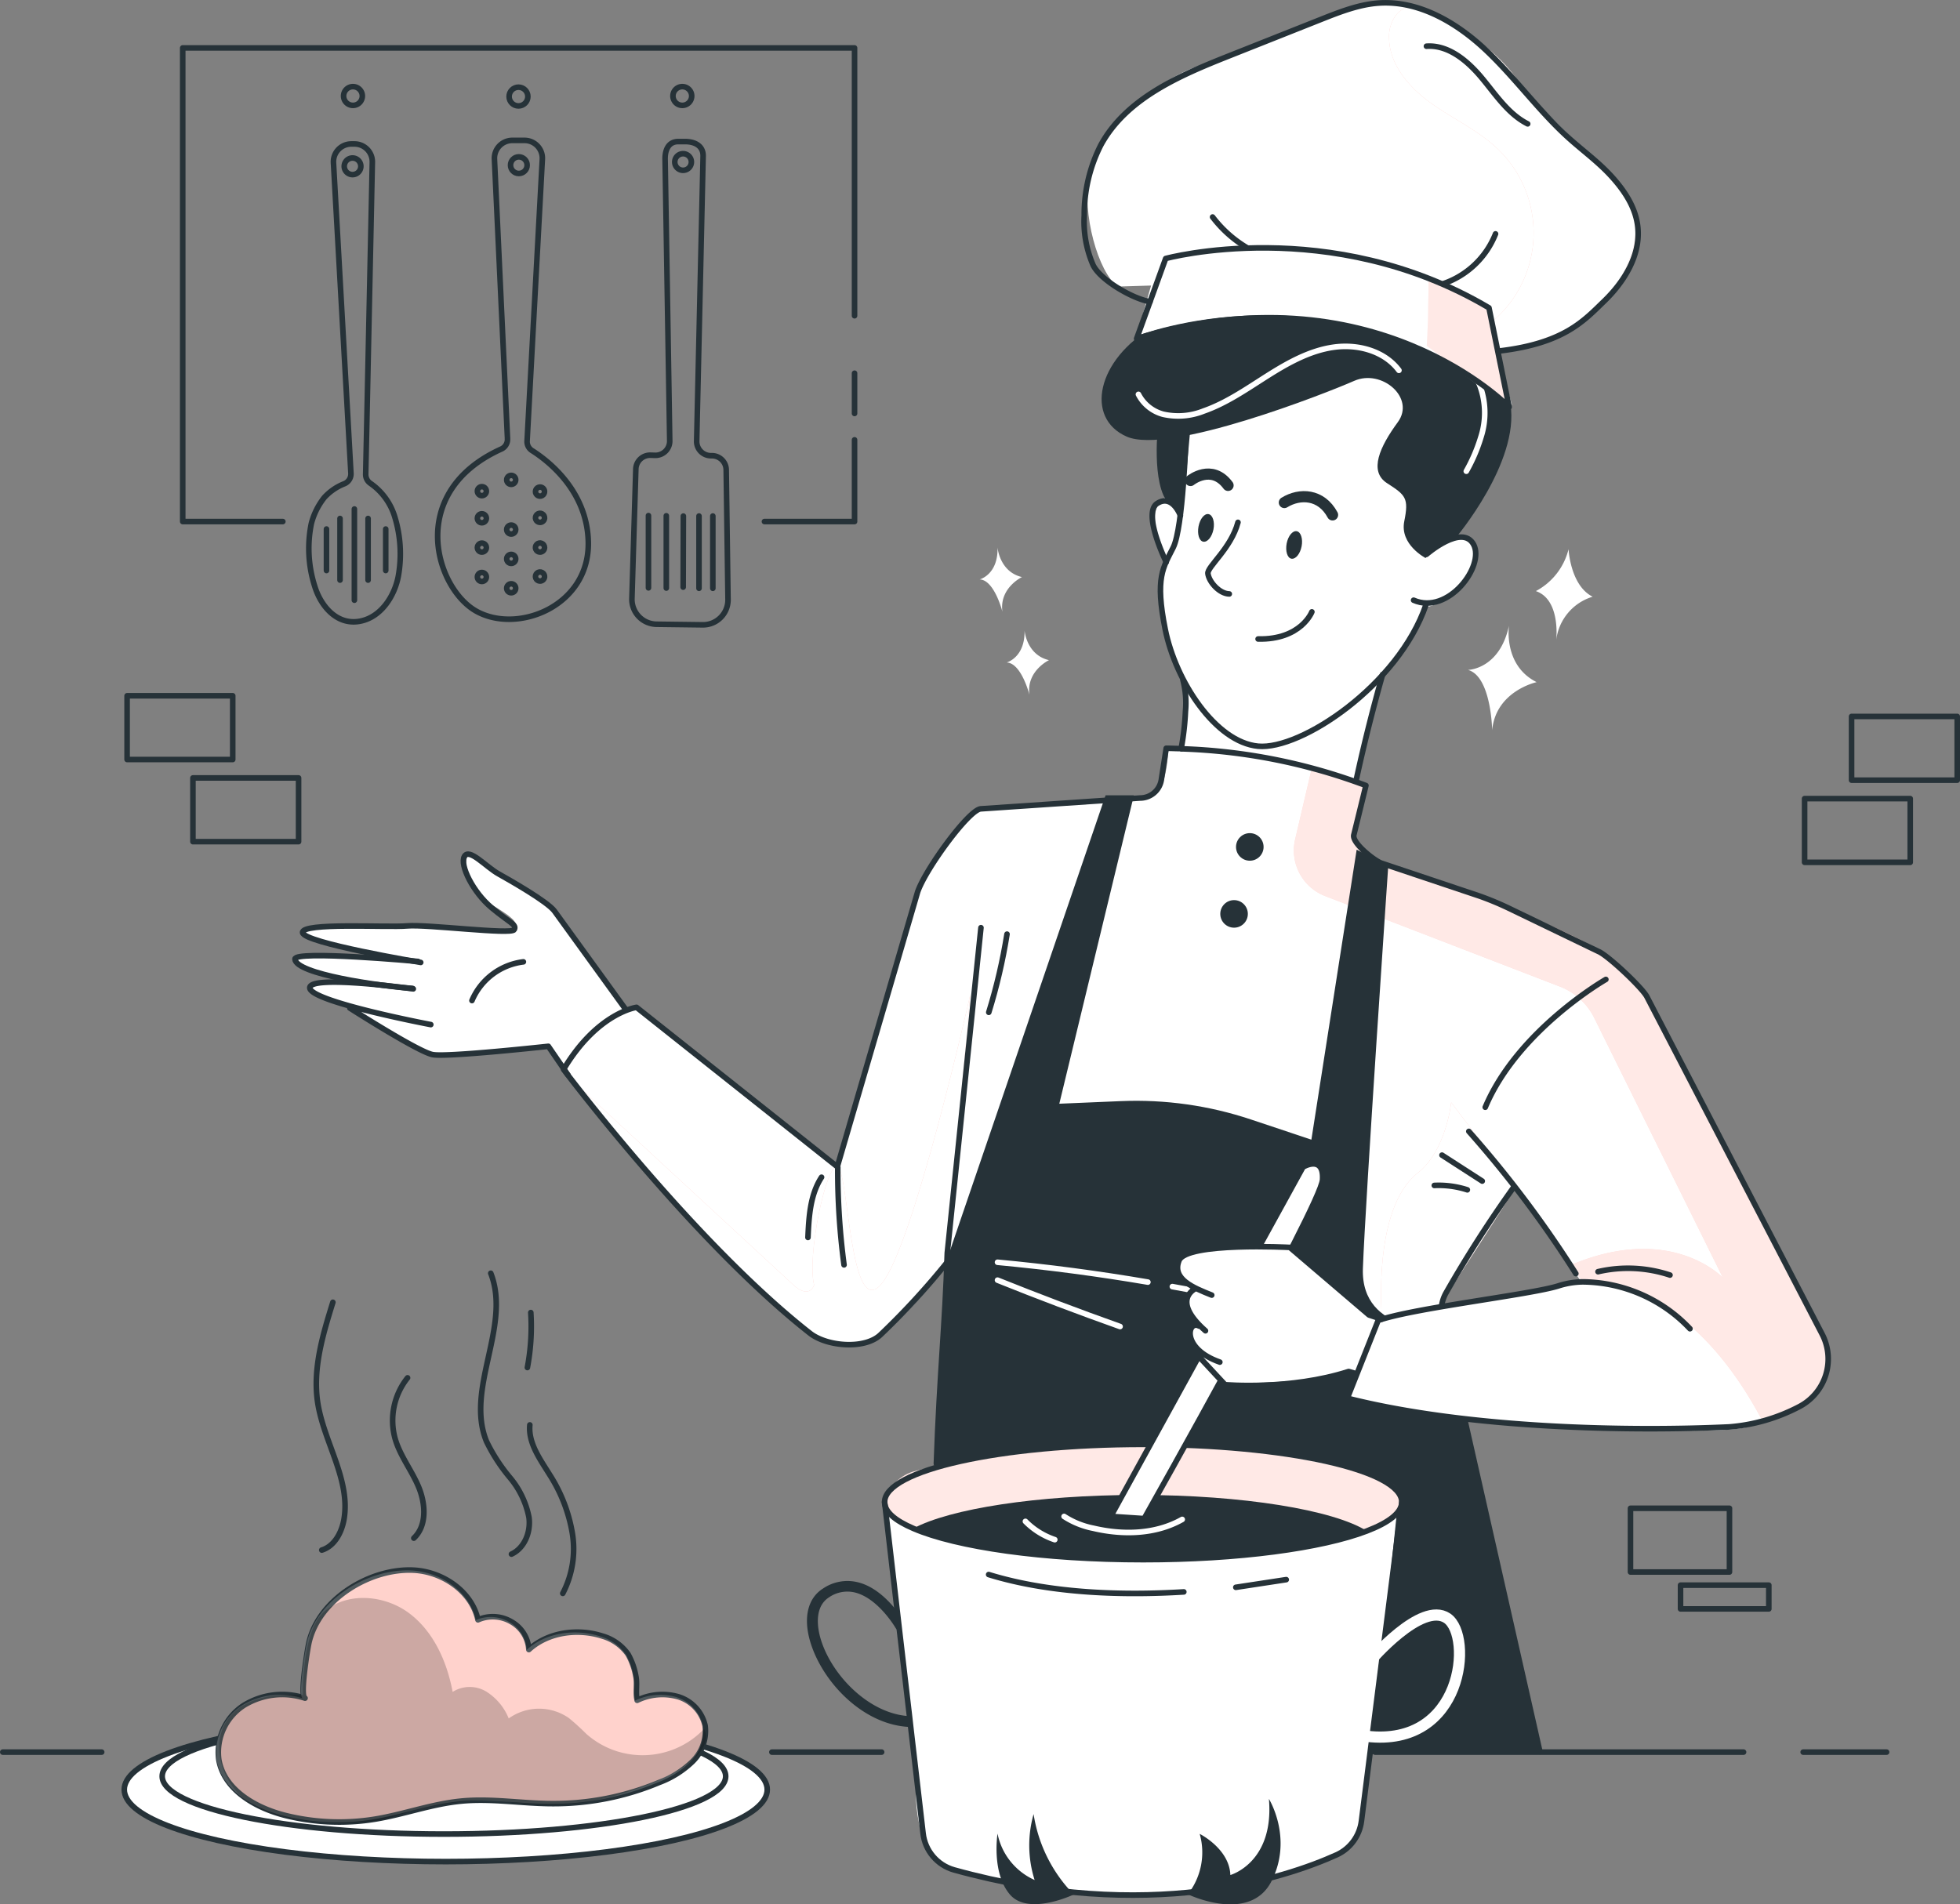 <svg xmlns="http://www.w3.org/2000/svg" xmlns:xlink="http://www.w3.org/1999/xlink" width="334.594" height="325.153" xmlns:v="https://vecta.io/nano"><rect width="100%" height="100%" fill="#808080" stroke="none"/><style><![CDATA[.B{stroke-linejoin:round}.C{stroke-width:.953}.D{fill:none}.E{stroke:#263238}.F{stroke-linecap:round}.G{fill:#fff}.H{fill:#ffc7c0}.I{fill:#263238}.J{opacity:.6}.K{stroke:#fff}.L{stroke-width:1.907}]]></style><path d="M17.358 299.158H.477m150.027 0H131.77m165.874 0h-62.893m87.309 0h-14.236" class="B C D E F"/><g class="G"><path d="M257.606 106.799s-1.043 6.792 4.715 9.671c0 0-6.951 1.485-7.594 8.2 0 0-.134-9.179-4.122-10.289 0 .003 5.399-.08 7.001-7.582zm-82.703.851s.325 4.172 4.172 5.065c0 0-3.905 1.852-3.338 5.916 0 0-1.36-5.416-3.88-5.516-.041.001 3.146-.809 3.046-5.465zm-4.614-14.186s.334 4.172 4.172 5.065c0 0-3.9 1.852-3.338 5.916 0 0-1.36-5.416-3.88-5.516-.008.001 3.179-.809 3.046-5.465zm97.481.3s.292 6.208 4.114 8.119a8.83 8.83 0 0 0-6.225 7.46s.834-6.951-3.471-8.42c2.795-1.484 4.825-4.088 5.583-7.16z"/><ellipse cx="76.095" cy="305.559" rx="54.882" ry="12.292" class="B C E"/></g><ellipse cx="75.786" cy="303.288" rx="48.098" ry="9.863" class="B C D E"/><path d="M108.431 290.162c2.167-1.044 4.639-1.27 6.959-.634 2.334.684 4.112 2.583 4.64 4.957a7.31 7.31 0 0 1-2.153 6.142 16.52 16.52 0 0 1-5.691 3.555c-5.753 2.415-11.935 3.644-18.174 3.613-5.232 0-10.464-.935-15.671-.417-5.007.484-9.746 2.27-14.686 3.071-5.046.817-10.205.61-15.17-.609-5.124-1.26-10.581-4.364-11.474-9.563-.477-3.667 1.203-7.28 4.314-9.279a12.44 12.44 0 0 1 10.406-1.2c-.91-.284.426-8.345.659-9.429 1.669-7.51 10.539-12.826 17.916-12.425 4.957.267 9.9 3.63 10.948 8.478 1.862-.825 4.009-.695 5.758.35a5.84 5.84 0 0 1 2.929 4.723c3.263-2.971 8.345-3.663 12.517-2.311 1.788.494 3.349 1.594 4.414 3.113a11.53 11.53 0 0 1 1.318 3.663c.307 1.365-.076 2.851.241 4.202z" class="H"/><path d="M108.772 290.313a9.9 9.9 0 0 1 6.959-.626c2.334.684 4.112 2.583 4.64 4.957a7.3 7.3 0 0 1-2.161 6.133 16.43 16.43 0 0 1-5.683 3.563c-5.755 2.41-11.935 3.639-18.174 3.613-5.232 0-10.472-.943-15.679-.426-5.007.492-9.738 2.27-14.678 3.079-5.049.817-10.211.61-15.179-.609-5.124-1.268-10.581-4.364-11.465-9.571-.48-3.663 1.198-7.274 4.306-9.271 3.127-1.908 6.933-2.35 10.414-1.21-.91-.284.417-8.345.659-9.429 1.669-7.51 10.539-12.817 17.916-12.425 4.957.267 9.9 3.63 10.948 8.478 1.861-.822 4.005-.688 5.749.359a5.84 5.84 0 0 1 2.937 4.723c3.263-2.979 8.3-3.663 12.517-2.32a8.07 8.07 0 0 1 4.418 3.114 11.79 11.79 0 0 1 1.318 3.672c.305 1.358-.079 2.835.238 4.196z" class="B C D E"/><path d="M108.411 290.363a9.89 9.89 0 0 1 6.951-.626c2.332.682 4.109 2.577 4.64 4.948a7.31 7.31 0 0 1-2.153 6.142 16.52 16.52 0 0 1-5.691 3.555 46.52 46.52 0 0 1-18.174 3.622c-5.232 0-10.464-.943-15.671-.426-5.007.492-9.746 2.27-14.686 3.079-5.047.819-10.207.609-15.17-.617-5.124-1.26-10.581-4.364-11.474-9.563-.478-3.665 1.203-7.276 4.314-9.271a12.44 12.44 0 0 1 10.406-1.21c-.91-.284.426-8.345.668-9.429 1.669-7.51 10.531-12.817 17.916-12.425 4.948.267 9.9 3.63 10.94 8.478 1.864-.822 4.011-.688 5.758.359a5.84 5.84 0 0 1 2.929 4.715c3.263-2.971 8.3-3.655 12.517-2.311 1.782.502 3.337 1.601 4.406 3.112a11.51 11.51 0 0 1 1.318 3.672c.317 1.358-.067 2.835.256 4.196z" opacity=".19" class="G"/><path d="M55.242 275.276c3.9-3.53 10.347-3 14.561.134s6.5 8.3 7.468 13.468c1.752-1.105 3.978-1.124 5.749-.05a9.67 9.67 0 0 1 3.822 4.581 8.9 8.9 0 0 1 10.272-.067c1.036.849 2.027 1.75 2.971 2.7 5.834 5.167 14.708 4.799 20.094-.834 0 0 2.979 4.231-8.461 9.029s-18.875 4.172-25.034 3.4-13.919.617-19.334 2.5-21.2 2.011-26.761-4.022-4.948-17.791 11.14-16.689c-.034-.039-.217-10.779 3.513-14.15z" opacity=".2"/><path d="M87.31 265.354c2.261-1.035 3.338-3.83 2.987-6.3a14.99 14.99 0 0 0-3.171-6.676 30.12 30.12 0 0 1-4.064-6.242c-3.7-9.012 4.264-19.668.718-28.739m-28.847 47.265c2.128-.651 3.338-2.9 3.763-5.09 1.26-6.859-3.463-13.351-4.481-20.219-.834-5.716.893-11.474 2.612-17m13.819 40.272c2.261-2.128 2.011-5.841.834-8.7s-3.213-5.374-4.047-8.345a11.68 11.68 0 0 1 2.142-10.325m21.039-11.148c.198 3.141.002 6.295-.584 9.388m.418 9.796c-.292 3.113 1.769 5.883 3.413 8.545a26.6 26.6 0 0 1 3.83 9.872 16.41 16.41 0 0 1-1.619 10.347" class="B C D E F"/><path d="M202.549 117.547l-.834 10.205v.242c.701-.083 1.405-.125 2.111-.125 5.541 0 14.186 1.819 20.319 3.338a191.6 191.6 0 0 1 7.41 1.986l.926-3.68 3.511-13.752c2.845-2.445 7.185-12.05 7.185-12.05 3.53-.542 7.919-3.747 8.87-8.228s-4.564-4.039-4.564-4.039l-3.571-2.195-4.473-12.208s3.93-9.087-3.805-12.742-34.037 9.079-34.037 9.079l-2.846 11.941c-3.655 1.485.209 10.431.209 10.431s-.35.142-.751 5.424 4.34 16.373 4.34 16.373z" class="G"/><g class="B D E F"><path d="M211.336 89.184c-1.168 4.439-5.282 7.6-5.132 8.745.192 1.469 2 3.455 3.647 3.48" class="C"/><path d="M203.233 82.04s3.613-2.946 6.409.834" class="L"/><path d="M223.952 104.471s-1.836 4.79-9.179 4.631" class="C"/><path d="M219.254 85.802c2.637-1.627 6.292-1.485 8.228 2.111" class="L"/></g><path d="M219.646 92.797c-.242 1.3.117 2.5.834 2.6s1.469-.834 1.719-2.111-.125-2.462-.834-2.587-1.468.804-1.719 2.098zm-15.047-2.904c-.242 1.3.117 2.5.834 2.6s1.469-.834 1.719-2.111-.125-2.462-.834-2.6-1.466.792-1.719 2.111z" class="I"/><path d="M243.521 94.649s6.108-5.307 8.044-1.669-4.348 12.083-10.247 9.5M202.44 74.789s-.467 15.3-2.161 18.7-3.146 5.1-1.36 13.977 8.595 19.251 15.855 19.943 23.941-10.372 28.664-24.166" class="B C D E F"/><path d="M243.354 95.275s-4.431-2.295-3.63-6.267.242-4.464-2.937-6.509-1.21-6.267 1.836-10.422-2.745-9.129-7.46-7.043-31.584 12.659-38.8 9.521-5.149-13.168 4.573-18.775c0 0 5.249-6.267 3.839-12.033s32.252-23.181 48.031 12.283c0 0 7.51 2.929 9.054 13.009 1.535 9.922-9.321 22.756-9.321 22.756s-3.842 1.978-5.185 3.48z" class="I"/><g class="B C D F"><path d="M238.814 63.232c-2.5-3.338-7.06-4.531-11.157-3.947s-7.819 2.679-11.315 4.89-6.934 4.631-10.848 6a11.68 11.68 0 0 1-6.926.559c-1.825-.485-3.359-1.721-4.222-3.4m51.469-6.797a8.34 8.34 0 0 1 6.792 5.232c1.066 2.84 1.139 5.958.209 8.845a28.62 28.62 0 0 1-2.5 5.841" class="K"/><path d="M201.957 116.178a15.4 15.4 0 0 1 .417 5.249 46.33 46.33 0 0 1-.693 6.167m34.346-12.434c-1.444 5.107-3.046 11.257-4.523 18.1m-29.997-45.236s-1.369-3.722-3.955-2.069 1.535 10.013 1.535 10.013" class="E"/></g><path d="M197.725 72.219s-1.293 10.522 1.844 13.844l2.4.743 1.268-13.977z" class="I"/><path d="M259.425 59.018s8.461-.592 16.639-10.322 1.569-16.564-2.5-20.219-14.119-13.677-18.316-18.358-12.612-10.606-22.116-9.054-18.759 7.31-27.8 9.963-18.037 12.517-19.368 18.951 1.527 16.522 4.84 18.95l5.7-.175-2.5 8.637s33.862-13.393 64.111 11.749l-2.562-9z" class="G"/><path d="M243.862 47.527c0 3.847-.058 7.694-.3 11.524l14.06 10.446-3.438-16.939z" class="H"/><path d="M243.863 47.527c0 3.847-.175 8.119-.409 11.949l14.186 10.013-3.438-16.939z" class="G J"/><use xlink:href="#B" class="H"/><use xlink:href="#B" class="G J"/><g class="B C D E"><path d="M257.623 69.499s-23.281-24.132-63.586-11.682l4.957-13.677s28.038-7.652 55.191 8.42z"/><path d="M196.316 51.508c-2.862-.459-8.445-3.638-9.713-6.25-1.16-2.677-1.677-5.588-1.51-8.5a26.12 26.12 0 0 1 2.812-11.949c4.314-7.986 13.418-11.9 21.854-15.246l15.788-6.267c3.2-1.268 6.459-2.553 9.888-2.779 6.8-.442 13.226 3.338 18.2 8.019s8.97 10.306 14.019 14.9c2.462 2.236 5.165 4.172 7.443 6.676s4.172 5.391 4.5 8.7c.484 4.765-2.32 9.3-5.766 12.625s-6.809 7.176-17.874 8.486M212.93 42.329c-2.297-1.358-4.309-3.15-5.925-5.274m39.436 11.365a14.72 14.72 0 0 0 8.862-8.486M243.512 7.89c3.738-.267 7.009 2.5 9.4 5.357s4.531 6.208 7.877 7.9" class="F"/></g><path d="M108.672 172.17l34.446 26.886s13.226-43.091 14-48.457c2.12-5.165 9.8-12.383 9.8-12.383s28.246-1.394 30.282-2.562 2.261-7.919 2.261-7.919h2.283c.776 0 1.385.067 2.094.117 6.769.64 13.47 1.866 20.027 3.663 5.366 1.4 9.121 2.654 9.121 2.654l-2.086 9.062 1.51 2.27c4.948 3.7 32.06 12.684 39.078 15.855a115.26 115.26 0 0 1 8.829 7.744c0 0 24.316 47.714 28.088 53.539 2.296 3.65 3.542 7.863 3.6 12.175-2.8 5.966-6.9 6.359-11.132 7.819a19.84 19.84 0 0 0-2.086.834c-4.948 2.32-48.582-1.135-48.582-1.135s3.138 15.538-11.165 9.63c-22.889-9.463-77.6-2.912-77.6-2.912l1.31-35.047-12.406 14.182s-5.8 3.413-12.776-.943c-10.606-6.851-41.356-44.693-41.356-44.693 2.973-7.016 12.46-10.379 12.46-10.379zm138.186 54.64l2.5-2.5c4.322-2.62 20.444-5.658 20.444-5.658l-11.349-16.4s-11.974 18.525-12.517 20.094.918 4.464.918 4.464z" class="G"/><use xlink:href="#C" class="H"/><use xlink:href="#C" opacity=".56" class="G"/><use xlink:href="#D" class="H"/><use xlink:href="#D" class="G J"/><use xlink:href="#E" class="H"/><use xlink:href="#E" class="G J"/><path d="M268.095 216.02l2.12 2.837s16.965-2.128 30.658 23.74c4.231-1.46 8.345-1.853 11.132-7.819-.058-4.312-1.304-8.525-3.6-12.175-3.772-5.841-28.372-54.081-28.372-54.081a42.75 42.75 0 0 0-8.545-7.193c-17.524-9.262-34.129-12.15-39.078-15.855l-1.51-2.27 2.086-9.062s-3.755-1.252-9.121-2.654l-2.77 11.824c-.943 4.044 1.231 8.165 5.1 9.671l40.054 15.446a11 11 0 0 1 5.925 5.407l21.93 44.293c-.441-.389-9.161-9.26-26.009-2.109z" class="H"/><g class="G"><path d="M268.095 216.02l2.12 2.837s16.965-2.128 30.658 23.74c4.231-1.46 8.345-1.853 11.132-7.819-.058-4.312-1.304-8.525-3.6-12.175-3.772-5.841-28.372-54.081-28.372-54.081s-5.257-4.765-8.545-7.193c-16.614-8.561-34.129-12.15-39.078-15.855l-1.51-2.27 2.086-9.062s-3.755-1.252-9.121-2.654l-2.77 11.824c-.943 4.044 1.231 8.165 5.1 9.671l40.054 15.446a11 11 0 0 1 5.925 5.407l21.93 44.293c-.441-.389-9.161-9.26-26.009-2.109z" class="J"/><path d="M105.201 170.042l-10.564-14.928s-7.46-5.007-10.164-6.308-3.1-3.864-4.381-2.962-.125 6.183 2.578 7.852 5.791 3.338 5.407 4.506-16.1-.259-16.1-.259-20.027-.267-20.319 1.285 12.467 3.864 12.467 3.864-13.71-.15-13.743.634 7.819 3.488 7.819 3.488-5.549.292-5.282 1.494 5.925 2.754 5.925 2.754 11.591 7.085 14.186 8.244 20.211-1.035 20.211-1.035l3.012 3.9s5.1-7.243 10.506-10.331z"/></g><g class="B C D E F"><path d="M144.086 215.962a121.95 121.95 0 0 1-1.069-16.647"/><path d="M201.698 127.818c-.834 0-1.727-.05-2.612-.058l-.834 5.382c-.275 1.785-1.807 3.105-3.613 3.113l-27.161 1.844c-1.994 0-9.563 10.356-10.848 14.261l-13.694 46.846-34.271-27.212s-6.676.91-12.458 10.6c0 0 22.063 29.365 42.09 45.061 2.929 2.286 9.488 2.8 12.1.159a127.53 127.53 0 0 0 11.474-12.517m91.163-13.637l-6.868-4.431m4.323 5.925a15.9 15.9 0 0 0-5.633-.751m13.584.258a205.62 205.62 0 0 0-11.582 18.074 6.46 6.46 0 0 0-.668 4.589l16.689 73.749"/><path d="M167.46 158.393l-5.749 55.541c-.384 12.467-1.31 20.361-1.861 35.982"/></g><g class="I"><path d="M231.597 145.075l-7.728 49.513-10.347-3.455c-7.123-2.377-14.619-3.438-22.121-3.129l-10.566.447 12.735-52.663h-4.835l-27.195 79.607-1.669 35.306s50.61-11.107 78.965 3.872l-2.22 21.7s-1.352 5.941-2.779 23.24l22.53-.409h6.509l-16.439-72.155s-14.186 1.043-13.777-10.372 4.331-68.776 4.331-68.776zm-20.595-.47c0 1.3 1.053 2.353 2.353 2.353s2.353-1.053 2.353-2.353-1.053-2.353-2.353-2.353c-.624 0-1.223.248-1.664.689s-.689 1.04-.689 1.664z"/><circle cx="210.668" cy="156.04" r="2.353"/></g><g class="B C D F"><path d="M195.957 218.908q-12.759-2.178-25.668-3.388m40.37 6.217q-5.24-1.11-10.522-2.061m-29.848-1.102q10.381 4.172 20.92 7.919" class="K"/><g class="E"><path d="M171.908 159.495c-.719 4.519-1.76 8.98-3.113 13.351m-96.972-8.52s-20.027-3.338-20.169-5.1 14.419-.834 17.849-1.135 17.8 1.544 18.275.643-.693-1.11-3.855-3.747-5.491-7.293-4.64-8.77 3.672 1.8 5.841 3c1.744.976 8.345 4.715 9.538 6.35l12.133 16.756"/><path d="M71.364 164.156s-21.1-1.936-21.012-.4c.134 2.562 14.278 4.581 20.069 5.007"/><path d="M70.554 168.841s-17.932-2.5-17.665-.134 20.653 6.233 20.653 6.233m23.406 8.579l-3.338-4.873s-17.273 1.894-19.752 1.419-14.136-7.944-14.136-7.944m29.624-7.895a10.98 10.98 0 0 0-8.778 6.609m59.68 30.166c-1.944 2.979-2.161 6.726-2.32 10.281"/></g></g><path d="M238.714 255.557l-6.183 52.779s.292 5.557-4.373 8.345-25.109 7.327-36.524 6.617-25.868-1.427-31.142-5.474-4.039-14.978-4.039-14.978l-3.805-33.044s-3.463-12.617.709-16.405c7.628-6.875 71.906-12.101 85.357 2.16z" class="G"/><path d="M238.714 257.977c-2.484 2.153-5.384 3.771-8.52 4.756-5.007 1.5-66.623-.267-74.267-1.761s-4.873-7.752-.617-9.5 43.784-7.51 61.241-3.538c15.488 3.518 25.167 3.785 22.163 10.043z" class="H"/><path d="M238.714 257.977c-2.484 2.153-5.384 3.771-8.52 4.756-5.007 1.5-66.623-.267-74.267-1.761s-4.873-7.752-.617-9.5 39.119-6.818 60.148-3.939c15.538 3.502 26.26 4.186 23.256 10.444z" class="G J"/><path d="M151.013 256.459c0 1.669 1.777 3.171 4.923 4.514 7.352 3.171 22.163 5.324 39.219 5.324 16.289 0 30.524-1.961 38.168-4.89 3.8-1.452 5.975-3.138 5.975-4.948 0-5.441-19.768-9.847-44.143-9.847s-44.142 4.406-44.142 9.847z" class="B C D E"/><path d="M155.936 260.957c7.352 3.171 22.163 5.324 39.219 5.324 16.289 0 30.524-1.961 38.168-4.89-5.716-3.571-21.045-6.142-39.061-6.142-17.298.017-32.109 2.37-38.326 5.708z" class="I"/><path d="M239.315 256.459l-6.9 54.465c-.312 2.531-1.917 4.718-4.239 5.774-8.687 3.922-32.018 11.791-65.313 2.57-2.863-.812-4.951-3.275-5.282-6.233l-2.111-18.149-.209-1.853-1.711-14.653-2.537-21.921" class="B C D E F"/><path d="M202.774 323.432a11.6 11.6 0 0 0 2.028-10.314s5.082 2.545 5.232 7.026c0 0 7.51-2.086 6.584-13 0 0 4.172 6.726.442 14.052s-14.286 2.236-14.286 2.236zm-19.467.034c-3.667-3.745-6.066-8.546-6.859-13.727-1.047 3.688-.986 7.603.175 11.257a11.05 11.05 0 0 1-6.334-7.919s-1.06 6.676 2.111 10.389 10.907 0 10.907 0zm-45.037-43.317c1.986 6.943 9.1 14.5 17.2 14.72l-.209-1.852c-6.951-.359-13.435-7.118-15.212-13.351-.434-1.519-1.16-5.24 1.46-6.926a5.5 5.5 0 0 1 4.439-.834c3.955.968 6.9 5.983 6.926 6.033a.89.89 0 0 0 .676.451l-.375-3.238c-1.369-1.786-3.772-4.3-6.784-5.007a7.41 7.41 0 0 0-5.883 1.076c-2.58 1.618-3.389 4.898-2.238 8.928z" class="I"/><g class="B D F K"><path d="M201.814 259.429c-4.523 2.562-10.1 2.7-15.154 1.51-1.783-.346-3.483-1.032-5.007-2.019m-6.6.843a12.73 12.73 0 0 0 5.007 3.121" class="C"/><path d="M233.299 296.454c16.531 1.961 18.174-17.14 13.76-20.152s-13.193 7.318-13.193 7.318" class="L"/></g><g class="C E B"><path d="M189.623 258.911l32.815-59.646s3.588-2.161 3.338 2.153-30.458 57.87-30.458 57.87z" class="G"/><path d="M202.088 271.804c-9.93.609-22.53.367-33.311-2.962m50.794.868l-8.6 1.31m39.776-77.847c6.731 7.591 12.839 15.711 18.266 24.283m3.789-.325a22.69 22.69 0 0 1 12.283.576m-10.948-50.477s-15.02 8.6-20.586 21.821" class="D F"/></g><path d="M261.703 220.977c-.284 10.781-7 21.8-7 21.8l-24.692-3.772 1.669-4.781c-.834.409-2.553.267-3.713.542-7.268 1.669-19.193 1.36-19.193 1.36-1.78-1.489-3.266-3.297-4.381-5.332-2.011-3.555-.117-4.523-.117-4.523-2.912-4.081-.676-7.026-.676-7.026-4.306-2.462-2.5-3.805-2.5-3.805 2.77-4.331 19.117-2.462 19.117-2.462l14.328 12.091 9.73-1.669z" class="G"/><g class="D E B C"><g class="F"><path d="M235.869 225.233l-2.161-.709-13.518-11.541s-17.657-.935-18.917 2.236 2.412 4.64 5.583 5.908m-2.738-1.126s-4.364 1.9 1.669 7.218m-1.093-.809c-1.919-1.085-3.179 3.805 3.546 6.158m-4.039-1.452l4.932 5.307s11.115.968 21.1-2.253l1.093.317"/><path d="M288.497 226.869c-4.758-5.054-11.375-7.944-18.316-8-1.418.02-2.824.253-4.172.693-4.831 1.51-24.683 3.763-30.741 5.891l-5.265 13.276c20.786 5.257 48.5 5.683 65.154 4.907 4.175-.324 8.24-1.494 11.949-3.438a9.18 9.18 0 0 0 3.922-12.458l-29.894-57.578c-.834-1.56-6.676-7.068-8.286-7.719l-15.237-7.352c-1.631-.783-3.302-1.479-5.007-2.086l-16.848-5.649c-1.277-.517-5.007-3.471-4.64-4.815l2.061-8.42c-10.078-3.799-20.712-5.916-31.476-6.267"/></g><path d="M316.085 122.328h18.033v10.881h-18.033zm-8.019 14.027h18.033v10.881h-18.033zM21.697 118.798H39.73v10.881H21.697zm11.24 14.027H50.97v10.881H32.937zm253.95 137.827h15.07v4.055h-15.07zm-8.545-13.126h16.898v10.881h-16.898z"/><path d="M145.881 53.911V8.183H31.193V89.05h17.09m97.598-18.458v-6.868M130.502 89.05h15.379V75.098" class="F"/><path d="M114.881 16.361a1.6 1.6 0 0 0 2.72 1.173 1.6 1.6 0 0 0-1.12-2.742 1.6 1.6 0 0 0-1.6 1.569z"/><circle cx="88.512" cy="16.486" r="1.602"/><path d="M58.655 16.361a1.6 1.6 0 1 0 1.6-1.569 1.6 1.6 0 0 0-1.6 1.569zm53.175 61.382c.668.018 1.314-.24 1.787-.713a2.44 2.44 0 0 0 .713-1.787l-.784-47.814c-.083-1.736.509-3.254 2.245-3.254h1.185c1.711 0 3.1.784 3.054 2.5l-1.1 48.632c-.017.657.232 1.293.691 1.764s1.088.736 1.746.736h.167c1.33.004 2.413 1.07 2.437 2.4l.309 22.155a4.27 4.27 0 0 1-4.314 4.322l-7.877-.1c-1.143-.013-2.232-.484-3.025-1.308a4.26 4.26 0 0 1-1.189-3.073l.668-22.121a2.44 2.44 0 0 1 2.5-2.362z"/><path d="M118.026 27.66a1.42 1.42 0 0 0-2.422-1.003 1.42 1.42 0 0 0 1.003 2.422 1.42 1.42 0 0 0 1.419-1.419z"/><path d="M121.69 100.449V88.107m-2.362 12.342V88.107m-2.703 12.142l.033-12.133m-2.912 12.291V88.065m-3.046 12.309V88.032" class="F"/><path d="M61.601 28.419a1.42 1.42 0 0 0-2.416-1.034 1.42 1.42 0 0 0 1.006 2.428 1.42 1.42 0 0 0 1.41-1.394z"/><path d="M59.907 80.806l-2.979-53.013c-.046-.835.253-1.652.828-2.259s1.373-.952 2.209-.954h.551c.817 0 1.6.328 2.173.911s.887 1.372.873 2.189l-.668 31.526q-.225 10.848-.467 21.754c-.016.637.3 1.237.834 1.585 2.021 1.409 3.494 3.472 4.172 5.841a21.56 21.56 0 0 1 .592 9.838c-.609 3.521-3.054 7.368-6.876 7.894s-6.459-2.8-7.435-6.066a21.2 21.2 0 0 1-.559-10.681c.423-1.618 1.179-3.13 2.22-4.439a9.18 9.18 0 0 1 3.388-2.328 1.81 1.81 0 0 0 1.144-1.798z"/><path d="M65.848 97.412v-7.085m-10.114 7.085v-7.085m7.102 8.719V88.524m-4.79 10.522V88.524m2.453 13.953V86.906" class="F"/><circle cx="88.571" cy="28.202" r="1.419"/><path d="M86.634 74.871l-2.228-47.748c-.027-.825.282-1.626.856-2.22s1.364-.93 2.19-.932h2.094c.836.001 1.635.346 2.209.954s.874 1.425.828 2.259l-2.6 48.073a1.81 1.81 0 0 0 .834 1.669c2.5 1.577 9.446 6.726 9.613 15.654.209 10.923-12.133 15.78-19.193 11.732-6.926-3.955-11.916-20.3 4.348-27.646a1.8 1.8 0 0 0 1.043-1.794z"/><circle cx="87.269" cy="100.441" r=".768"/><use xlink:href="#F"/><circle cx="82.262" cy="98.513" r=".768"/><circle cx="87.269" cy="95.426" r=".768"/><path d="M92.959 93.497c.003-.315-.184-.6-.473-.723s-.625-.058-.848.163-.291.556-.172.847.403.481.718.481c.425 0 .772-.343.776-.768z"/><circle cx="82.262" cy="93.498" r=".768"/><circle cx="87.269" cy="90.419" r=".768"/><use xlink:href="#F" y="-10.022"/><circle cx="82.262" cy="88.491" r=".768"/><circle cx="87.269" cy="81.933" r=".768"/><path d="M92.959 83.86c.031.319-.137.625-.423.769s-.632.097-.87-.118-.318-.555-.203-.854.403-.497.724-.497c.399 0 .733.303.772.7z"/><circle cx="82.262" cy="83.86" r=".768"/></g><defs ><path id="B" d="M242.194 1.332c-1.39-.43-2.902.033-3.813 1.168a6.05 6.05 0 0 0-1.252 3.947c.042 4.631 3.488 8.553 7.268 11.24s8.1 4.64 11.424 7.877a19.81 19.81 0 0 1 0 28.372c-.376.359-.759.7-1.127 1.076l1.16 4.74s15.02-1.961 20.177-11.057 3.53-13.351-.968-18.692-10.339-8.244-16.063-16.4-16.806-12.271-16.806-12.271z"/><path id="C" d="M222.984 264.202l-2.57 55.383s8.411-2.1 10.748-5.608 7.552-56 7.552-56-5.007 4.589-15.73 6.225z"/><path id="D" d="M245.59 223.264l13.151-20.479-11.007-14.56s-.834 8.236-5.716 12.058c-7.819 6.1-6.1 24.85-6.1 24.85z"/><path id="E" d="M165.616 169.917s-9.546 42.465-15.079 49.233-5.649-19.618-7.6-19.985-5.215 15.462-3.955 20.244c0 0-.751 2.5-3.521 0l-37.194-34.392s35.373 44.752 45.486 44.477c8.553 1.185 17.791-14.1 17.791-14.1z"/><path id="F" d="M92.959 98.513c.031-.319-.137-.625-.423-.769s-.632-.097-.87.118-.318.555-.203.854.403.497.724.497c.399 0 .733-.303.772-.7z"/></defs></svg>